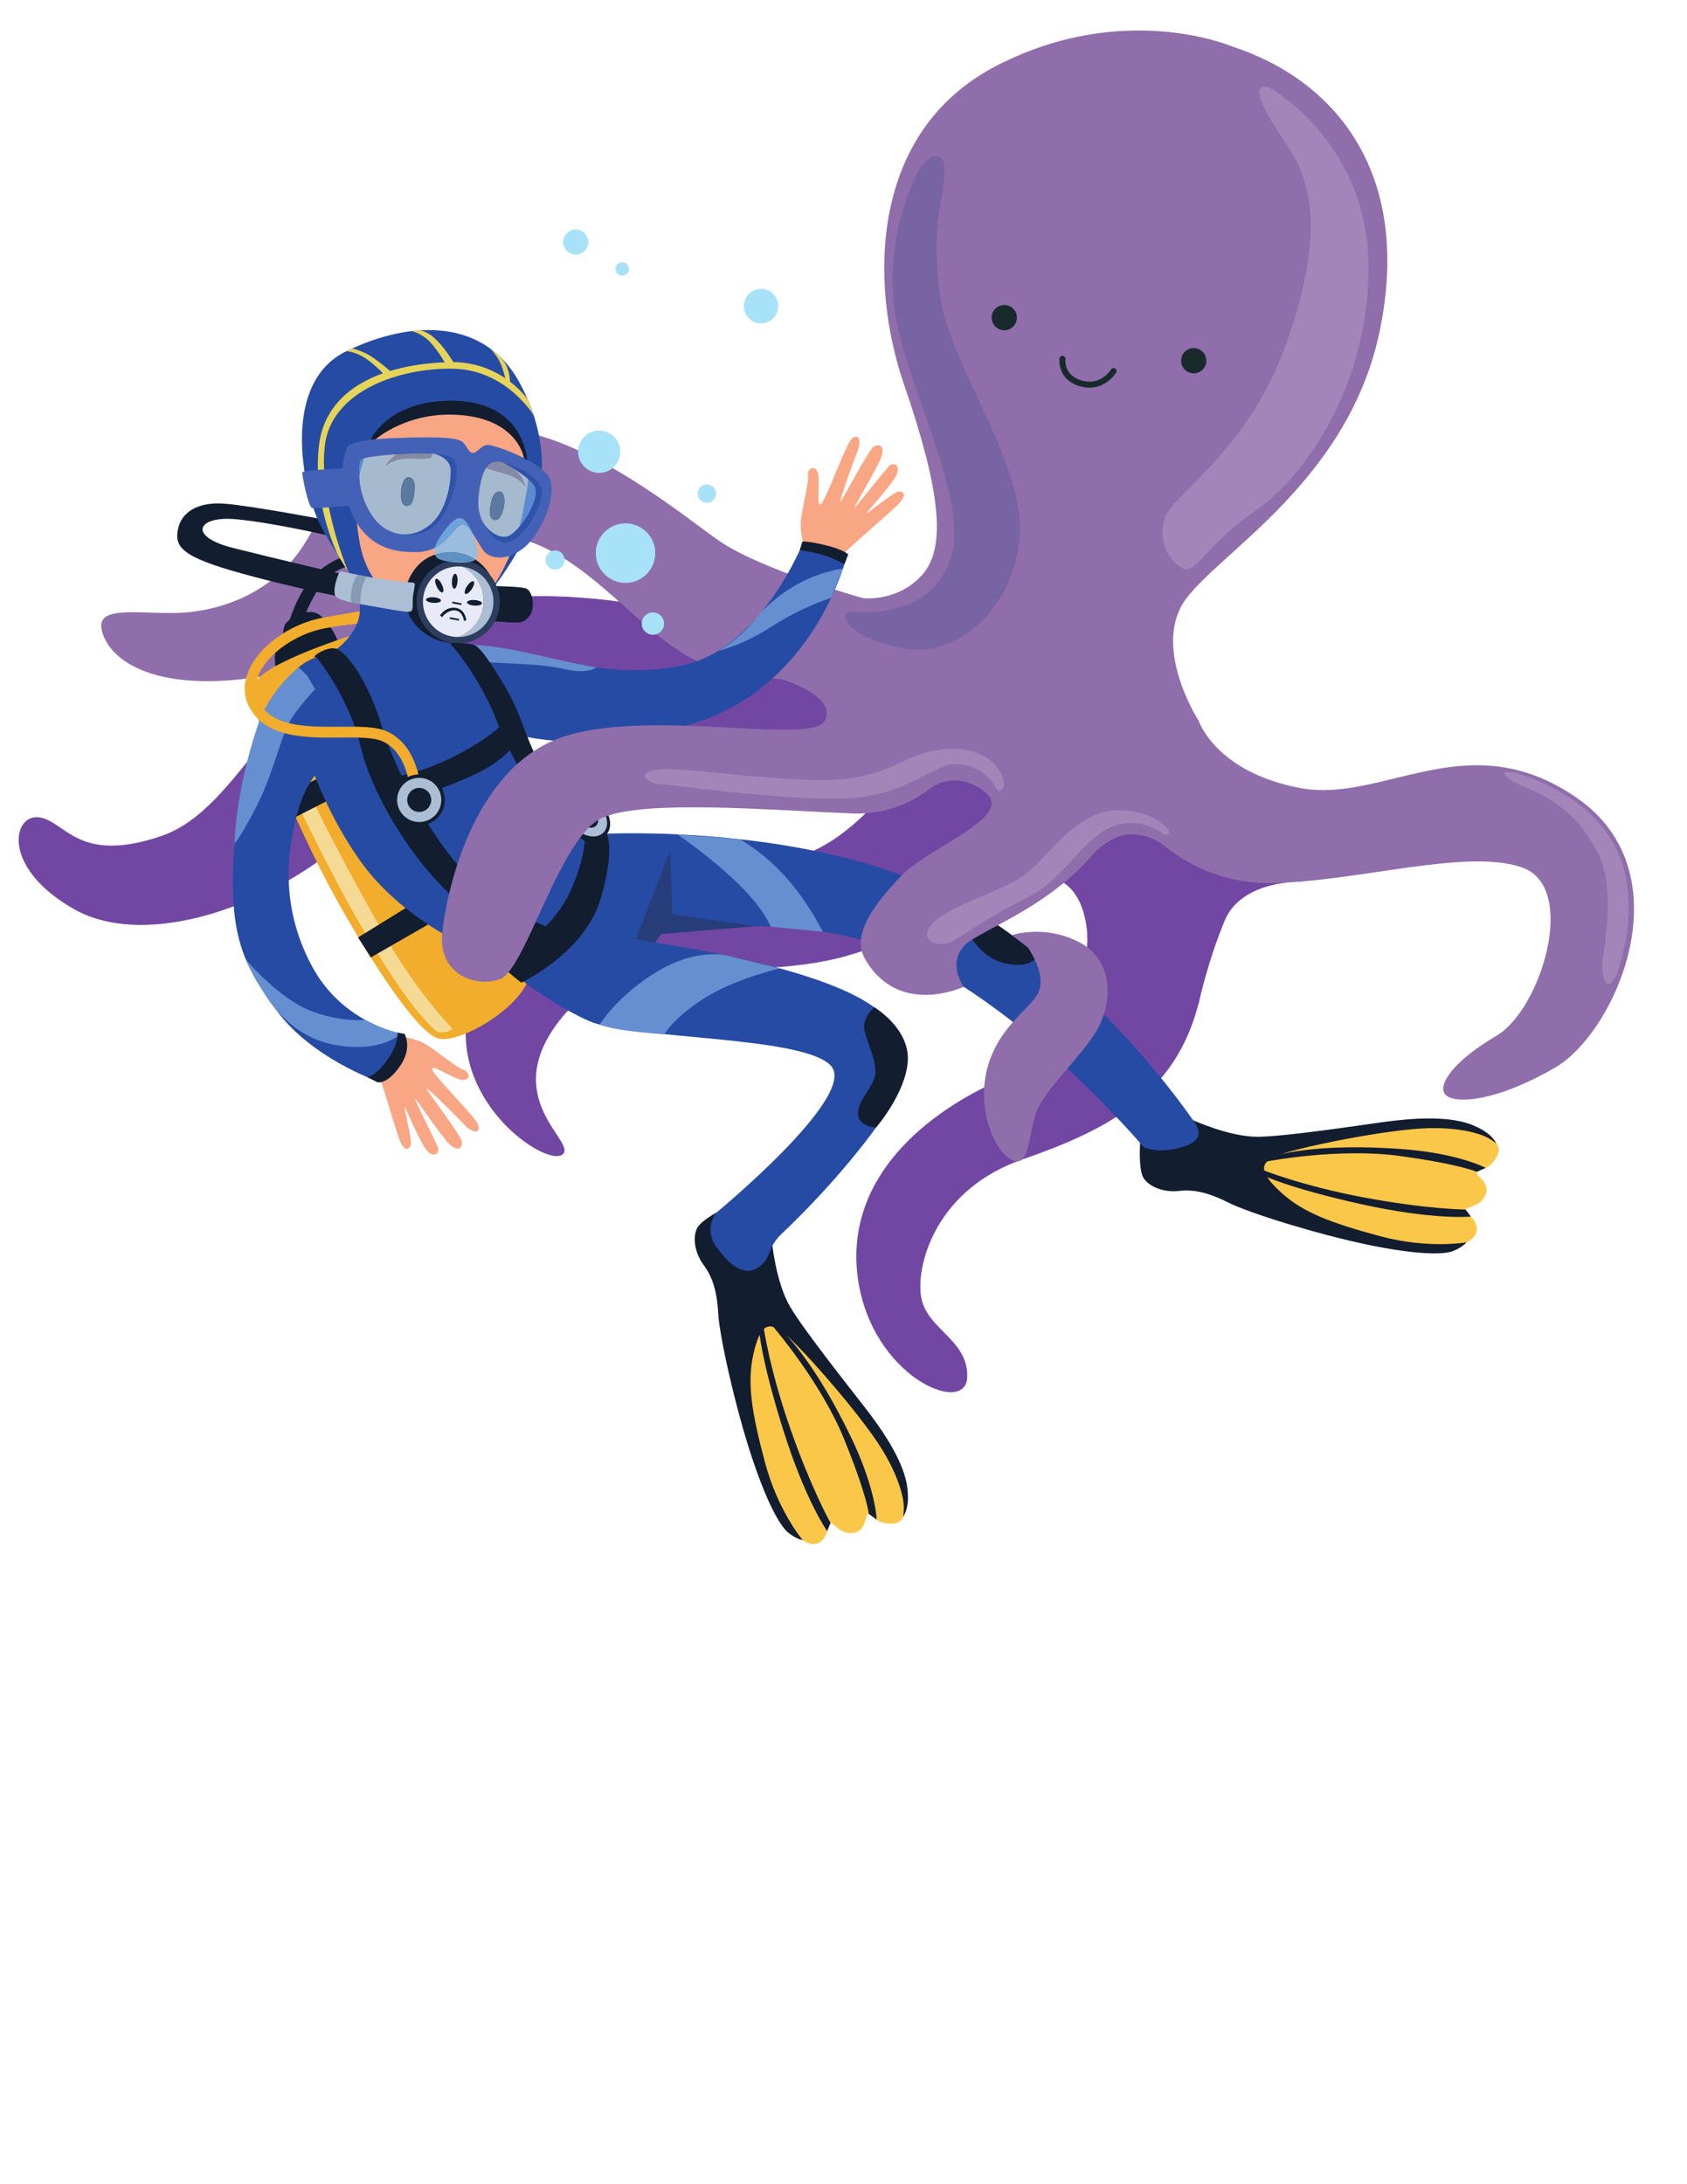 <svg xmlns="http://www.w3.org/2000/svg" xmlns:xlink="http://www.w3.org/1999/xlink" width="816" zoomAndPan="magnify" viewBox="0 0 612 792" height="1056" preserveAspectRatio="xMidYMid meet" version="1.2"><g id="0e63a50e5b"><path style=" stroke:none;fill-rule:nonzero;fill:#7147a3;fill-opacity:1;" d="M 472.539 319.605 C 471.672 319.676 450.477 319.188 444.375 333.641 C 438.277 348.098 434.836 363.789 434.836 363.789 L 419.098 341.699 L 394.488 340.258 C 394.488 340.258 394.691 320.633 380.738 318.086 C 366.797 315.539 363.887 318.738 365.344 311.469 C 366.797 304.199 383.066 273.676 383.066 273.676 L 407.402 271.352 C 407.402 271.352 451.641 295.227 453.387 296.367 C 455.129 297.512 472.539 319.605 472.539 319.605 "/><path style=" stroke:none;fill-rule:nonzero;fill:#7147a3;fill-opacity:1;" d="M 275.336 229.754 C 275.336 229.754 199.523 203.082 149.352 224.426 C 99.184 245.77 88.285 293.152 58.211 303.254 C 28.137 313.359 23.781 297.695 14.191 296.367 C 4.602 295.043 0.242 314.551 26.832 329.648 C 53.418 344.754 100.168 328.078 128.023 302.141 C 155.879 276.203 164.57 257.543 204.008 257.98 C 243.449 258.414 270.184 275.605 270.184 275.605 C 270.184 275.605 329.074 278.398 327.883 275.605 C 326.695 272.805 335.848 246.48 331.926 247 C 328.004 247.512 275.336 229.754 275.336 229.754 "/><path style=" stroke:none;fill-rule:nonzero;fill:#7147a3;fill-opacity:1;" d="M 373.883 282.02 C 373.883 282.02 362.785 322.02 320.301 341.793 C 277.82 361.57 228.262 339.332 204.008 368.766 C 179.758 398.195 209.957 414.285 204.008 418.664 C 198.062 423.047 164.676 400.566 169.414 368.738 C 174.148 336.906 223.914 320.047 226.926 320.191 C 229.938 320.336 265.074 316.379 288.559 310.738 C 312.047 305.102 331.926 272.805 331.926 272.805 L 358.922 269.906 L 373.883 282.02 "/><path style=" stroke:none;fill-rule:nonzero;fill:#7147a3;fill-opacity:1;" d="M 424.906 291.559 C 424.906 291.559 443.418 330.305 434.836 363.789 C 426.258 397.27 401.336 409.852 370.773 420.469 C 340.207 431.09 332.363 457.691 334.105 469.898 C 335.848 482.109 351.504 485.598 350.867 499.551 C 350.234 513.504 316.285 499.113 311.25 463.793 C 306.211 428.473 334.105 403.184 367.23 389.664 C 400.355 376.148 395.559 330.656 392.074 309.363 C 388.59 288.066 395.473 277.066 395.473 277.066 L 405.559 265.391 L 424.906 291.559 "/><path style=" stroke:none;fill-rule:nonzero;fill:#8f6eab;fill-opacity:1;" d="M 313.184 216.914 C 313.184 216.914 276.113 206.742 260.652 195.949 C 245.191 185.156 203.031 149.598 169.414 155.824 C 135.793 162.047 122.789 176.219 111.203 195.949 C 99.617 215.684 78.262 222.359 62.137 222.289 C 46.008 222.219 32.934 219.699 37.727 230.988 C 42.52 242.281 62.891 253.098 106.688 242.965 C 150.484 232.832 149.672 191.137 181.305 194.035 C 212.938 196.934 232.867 233.656 257.77 241.676 C 282.676 249.691 331.926 247 331.926 247 L 313.184 216.914 "/><path style=" stroke:none;fill-rule:nonzero;fill:#121d30;fill-opacity:1;" d="M 99.809 241.27 C 99.809 241.27 99.441 237.348 100.133 235.492 C 100.828 233.633 102.863 231.707 102.863 231.707 C 102.863 231.707 102.305 228.762 103.395 226.5 C 104.484 224.238 111.934 219.707 116.188 223.172 C 120.438 226.645 122.695 232.762 122.695 232.762 C 122.695 232.762 107.066 242.746 106.688 242.965 C 106.309 243.18 99.809 241.27 99.809 241.27 "/><path style=" stroke:none;fill-rule:nonzero;fill:#f1ad2b;fill-opacity:1;" d="M 129.586 229.754 C 129.586 229.754 95.875 240 92.16 247.98 C 88.449 255.957 109.473 304.602 124.727 330.91 C 139.98 357.223 151.801 373.441 158.215 376.289 C 164.625 379.145 184.703 368.301 190.711 357.309 C 196.715 346.312 129.586 229.754 129.586 229.754 "/><path style=" stroke:none;fill-rule:nonzero;fill:#f5da95;fill-opacity:1;" d="M 160.07 374.375 C 158.508 374.375 157.543 373.57 152.668 368.164 C 147.141 362.039 134.949 343.645 124.012 323.273 C 113.074 302.91 104.586 284.402 104.586 284.402 C 104.586 284.402 107 279.379 108.152 279.379 C 108.266 279.379 108.367 279.43 108.453 279.539 C 109.402 280.754 110.031 282.281 113.289 289.711 C 116.547 297.141 127.73 318.375 139.34 338.93 C 150.949 359.48 164.18 373.113 164.18 373.113 C 164.18 373.113 162.777 374.172 160.738 374.34 C 160.496 374.359 160.277 374.375 160.07 374.375 "/><path style=" stroke:none;fill-rule:nonzero;fill:#121d30;fill-opacity:1;" d="M 107.215 296.27 L 134.062 282.555 L 131.551 274.566 L 103.551 287.91 L 107.215 296.27 "/><path style=" stroke:none;fill-rule:nonzero;fill:#121d30;fill-opacity:1;" d="M 134.523 347.172 L 158.809 333.215 L 154.082 324.984 L 129.898 339.93 L 134.523 347.172 "/><path style=" stroke:none;fill-rule:nonzero;fill:#fbc748;fill-opacity:1;" d="M 532.004 450.469 C 532.004 450.469 535.816 448.941 535.77 445.496 C 535.727 442.047 531.434 439.656 531.672 438.605 C 531.914 437.547 536.918 437.836 538.871 433.281 C 540.82 428.73 535.117 426.301 535.719 424.93 C 536.324 423.559 539.457 424.734 542.289 420.582 C 545.109 416.43 542.824 414.688 542.824 414.688 C 542.824 414.688 539.719 409.754 525.945 407.766 C 512.18 405.773 497.988 408.648 497.988 408.648 C 497.988 408.648 462.781 414.203 457.109 420.305 C 451.441 426.406 467.023 437.027 467.023 437.027 C 467.023 437.027 481.383 447.449 500.258 450.445 C 519.133 453.441 528.016 452.359 528.016 452.359 L 532.004 450.469 "/><path style=" stroke:none;fill-rule:nonzero;fill:#121d30;fill-opacity:1;" d="M 413.871 410.395 C 413.871 410.395 412.496 423.855 414.961 427.344 C 417.43 430.824 422.895 432.406 427.75 431.84 C 432.605 431.27 437.895 432.16 445.453 435.992 C 453.02 439.828 478.082 447.582 495.965 451.297 C 513.852 455.016 523.562 455.008 527.043 453.664 C 530.52 452.324 532.004 450.469 532.004 450.469 C 532.004 450.469 518.281 452.988 500.621 448.23 C 482.957 443.473 472.605 439.672 464.609 432.27 C 456.609 424.863 456.836 421.566 463.57 418.941 C 470.297 416.32 496.035 410.938 512.473 409.434 C 528.91 407.93 537.707 411.398 539.953 412.684 C 542.195 413.965 542.824 414.688 542.824 414.688 C 542.824 414.688 541.453 410.527 533.078 407.543 C 524.699 404.555 511.84 405.477 502.039 406.832 C 492.234 408.188 466.598 412.07 456.43 412.199 C 446.258 412.328 432.773 406.176 432.773 406.176 L 413.871 410.395 "/><path style=" stroke:none;fill-rule:nonzero;fill:#121d30;fill-opacity:1;" d="M 459.727 421.125 C 459.727 421.125 485.684 416.117 507.887 419.172 C 530.09 422.227 535.719 424.93 535.719 424.93 L 538.965 423.496 C 538.965 423.496 529.051 418.082 507.871 416.602 C 480.066 414.656 465.457 418 460.434 419.629 C 455.41 421.262 459.727 421.125 459.727 421.125 "/><path style=" stroke:none;fill-rule:nonzero;fill:#121d30;fill-opacity:1;" d="M 457.645 424.066 C 457.645 424.066 471.918 429.91 494.773 434.199 C 517.625 438.48 531.672 438.605 531.672 438.605 L 533.605 441.145 C 533.605 441.145 520.059 442.492 493.453 436.562 C 466.844 430.633 457.738 425.996 457.738 425.996 L 457.645 424.066 "/><path style=" stroke:none;fill-rule:nonzero;fill:#fbc748;fill-opacity:1;" d="M 291.195 558.461 C 291.195 558.461 294.418 561.004 297.383 559.246 C 300.344 557.484 300.273 552.566 301.305 552.25 C 302.344 551.934 304.59 556.418 309.508 555.836 C 314.422 555.258 313.68 549.098 315.168 548.938 C 316.66 548.777 317.203 552.082 322.215 552.461 C 327.223 552.836 327.586 549.984 327.586 549.984 C 327.586 549.984 330.309 544.832 325.164 531.902 C 320.016 518.969 310.445 508.098 310.445 508.098 C 310.445 508.098 288.07 480.344 279.957 478.473 C 271.836 476.605 270.414 495.414 270.414 495.414 C 270.414 495.414 268.551 513.062 275.375 530.922 C 282.199 548.785 287.566 555.941 287.566 555.941 L 291.195 558.461 "/><path style=" stroke:none;fill-rule:nonzero;fill:#121d30;fill-opacity:1;" d="M 266.961 436.039 C 266.961 436.039 254.613 441.559 252.828 445.441 C 251.043 449.32 252.398 454.844 255.316 458.773 C 258.23 462.699 260.098 467.727 260.547 476.199 C 261 484.668 266.789 510.262 272.492 527.625 C 278.195 544.988 283.051 553.402 285.949 555.75 C 288.848 558.098 291.195 558.461 291.195 558.461 C 291.195 558.461 282.164 547.816 277.473 530.129 C 272.781 512.441 270.906 501.566 273.332 490.941 C 275.754 480.312 278.723 478.867 284.355 483.391 C 289.988 487.918 307.488 507.547 316.996 521.051 C 326.496 534.551 327.883 543.91 327.887 546.496 C 327.895 549.082 327.586 549.984 327.586 549.984 C 327.586 549.984 330.504 546.723 328.914 537.969 C 327.324 529.219 320.109 518.527 314.039 510.707 C 307.977 502.883 291.82 482.59 286.633 473.836 C 281.449 465.082 280.047 450.32 280.047 450.32 L 266.961 436.039 "/><path style=" stroke:none;fill-rule:nonzero;fill:#121d30;fill-opacity:1;" d="M 280.551 481.152 C 280.551 481.152 297.84 501.16 306.27 521.934 C 314.703 542.707 315.168 548.938 315.168 548.938 L 318.031 551.035 C 318.031 551.035 317.773 539.738 308.488 520.633 C 296.297 495.555 286.117 484.559 282.195 481.02 C 278.277 477.473 280.551 481.152 280.551 481.152 "/><path style=" stroke:none;fill-rule:nonzero;fill:#121d30;fill-opacity:1;" d="M 276.961 480.816 C 276.961 480.816 279.023 496.105 286.711 518.059 C 294.402 540.008 301.305 552.25 301.305 552.25 L 300.07 555.195 C 300.07 555.195 292.145 544.121 284.004 518.094 C 275.863 492.066 275.336 481.855 275.336 481.855 L 276.961 480.816 "/><path style=" stroke:none;fill-rule:nonzero;fill:#264ba4;fill-opacity:1;" d="M 219.172 302.332 C 219.172 302.332 297.281 298.32 348.094 326.977 C 398.906 355.633 432.773 406.176 432.773 406.176 L 414.98 416.047 C 414.98 416.047 376.477 370.254 334.227 348.973 C 291.977 327.684 239.789 338.68 239.789 338.68 L 233.672 347.203 L 204.008 326.207 L 219.172 302.332 "/><path style=" stroke:none;fill-rule:nonzero;fill:#264ba4;fill-opacity:1;" d="M 180.418 348.254 C 180.418 348.254 196.379 362.523 213.617 370.199 C 228.988 377.043 293.195 375.473 301.754 386.863 C 310.309 398.254 259.605 439.949 259.605 439.949 L 274.363 455.695 C 274.363 455.695 293.559 439.699 312.141 416.297 C 332.109 391.148 336.531 376.758 313.77 363.02 C 291.012 349.289 237.641 341.793 237.641 341.793 L 241.664 336.191 L 209.926 318.086 L 180.418 348.254 "/><path style=" stroke:none;fill-rule:nonzero;fill:#263d79;fill-opacity:1;" d="M 237.641 341.793 L 230.695 340.469 L 243.172 308.496 L 243.906 331.52 L 273.934 335.852 L 239.789 338.68 L 237.641 341.793 "/><path style=" stroke:none;fill-rule:nonzero;fill:#668fd1;fill-opacity:1;" d="M 217.57 371.531 C 217.57 371.531 224.25 360.484 239.168 351.848 C 254.086 343.203 264.719 346.723 264.719 346.723 L 282.941 351.145 C 282.941 351.145 266.277 354.926 255.086 362.234 C 243.895 369.543 241.086 375 241.086 375 C 241.086 375 224.277 374.148 217.57 371.531 "/><path style=" stroke:none;fill-rule:nonzero;fill:#668fd1;fill-opacity:1;" d="M 245.719 302.535 C 245.719 302.535 257.688 310.613 267.547 320.195 C 277.406 329.777 279.57 335.996 279.57 335.996 L 298.492 337.852 C 298.492 337.852 292.988 326.641 284.512 317.441 C 276.039 308.238 268.258 304.297 268.258 304.297 C 268.258 304.297 250.434 302.969 245.719 302.535 "/><path style=" stroke:none;fill-rule:nonzero;fill:#264ba4;fill-opacity:1;" d="M 414.98 416.047 C 414.98 416.047 420.324 418.582 429.059 415.875 C 437.797 413.172 434.559 408.477 432.566 405.902 C 430.574 403.324 414.98 416.047 414.98 416.047 "/><path style=" stroke:none;fill-rule:nonzero;fill:#264ba4;fill-opacity:1;" d="M 259.605 439.949 C 259.605 439.949 255.254 445.891 259.953 452.273 C 264.652 458.66 269.777 462.996 274.934 459.637 C 280.09 456.277 277.793 453.719 282.73 448.172 C 287.668 442.625 259.605 439.949 259.605 439.949 "/><path style=" stroke:none;fill-rule:nonzero;fill:#121d30;fill-opacity:1;" d="M 317.223 365.254 C 317.223 365.254 312.207 369.086 313.789 374.41 C 315.371 379.73 318.746 386.691 317.141 391.117 C 315.535 395.543 310.945 399.75 311.262 404.16 C 311.582 408.578 317.801 408.859 317.801 408.859 C 317.801 408.859 328.609 396.391 329.328 384.699 C 330.051 373.008 317.223 365.254 317.223 365.254 "/><path style=" stroke:none;fill-rule:nonzero;fill:#121d30;fill-opacity:1;" d="M 327.164 317.391 C 327.164 317.391 322.898 323.219 326.875 327.641 C 330.844 332.066 347.461 335.633 350.926 338.82 C 354.391 342.004 356.551 347.742 365.566 349.508 C 374.582 351.277 376.555 346.332 376.555 346.332 C 376.555 346.332 368.078 339.195 353.438 329.727 C 338.801 320.254 327.164 317.391 327.164 317.391 "/><path style=" stroke:none;fill-rule:nonzero;fill:#f8a684;fill-opacity:1;" d="M 292.867 201.004 C 292.867 201.004 289.711 194.09 290.617 188.062 C 291.523 182.031 293.461 174.598 293.129 172.441 C 292.793 170.289 295.172 168.359 296.531 170.973 C 297.883 173.586 295.793 184.523 297.844 182.727 C 299.895 180.93 306.641 161.438 308.922 159.215 C 311.199 156.992 312.93 159.148 310.867 164.242 C 308.797 169.34 304.57 181.535 304.859 181.891 C 305.145 182.25 315.07 163.062 317.027 161.914 C 318.984 160.762 321.93 161.496 318.766 167.887 C 315.598 174.277 310.137 183.137 310.078 183.879 C 310.02 184.621 320.516 171.152 322.375 169.117 C 324.234 167.082 327.953 168.773 323.875 174.41 C 319.797 180.043 314.262 185.828 314.367 186.121 C 314.473 186.41 324.164 178.508 325.797 178.258 C 327.426 178 329.754 179.105 325.34 183.348 C 320.93 187.586 306.781 199.57 305.988 200.973 C 305.199 202.383 292.867 201.004 292.867 201.004 "/><path style=" stroke:none;fill-rule:nonzero;fill:#121d30;fill-opacity:1;" d="M 104.762 225.953 C 104.762 225.953 107.133 216.773 112.828 209.996 C 118.527 203.223 126.188 201.32 126.188 201.32 L 128.023 204.953 C 128.023 204.953 120.426 205.867 116.156 212.465 C 111.895 219.062 110.164 224.297 110.164 224.297 L 104.762 225.953 "/><path style=" stroke:none;fill-rule:nonzero;fill:#121d30;fill-opacity:1;" d="M 124.938 208.391 C 124.938 208.391 100.738 202.781 84.414 198.652 C 68.09 194.527 71.535 187.113 85.113 188.242 C 98.691 189.371 121.27 194.684 121.27 194.684 L 118.645 188.59 C 118.645 188.59 90.578 183.25 81.121 182.621 C 71.66 181.984 65.73 185.742 64.547 191.996 C 63.363 198.254 65.633 201.902 88.043 208.051 C 110.461 214.195 126.551 216.914 126.551 216.914 L 124.938 208.391 "/><path style=" stroke:none;fill-rule:nonzero;fill:#264ba4;fill-opacity:1;" d="M 179.426 212.523 C 179.426 212.523 186.523 203.438 191.602 192.473 C 196.676 181.504 200.93 161.656 188.484 138.75 C 176.039 115.848 149.84 115.617 125.688 127.328 C 101.527 139.035 110.066 177.852 115.832 189.605 C 121.598 201.355 130.609 211.41 129.914 216.363 C 133.582 228.867 120.195 236.684 120.195 236.684 C 120.195 236.684 124.668 236.305 143.75 240.426 C 162.828 244.551 166.41 237.141 166.41 237.141 C 166.41 237.141 159.66 230.348 161.379 225.656 C 163.098 220.965 179.426 212.523 179.426 212.523 "/><path style=" stroke:none;fill-rule:nonzero;fill:#f8a684;fill-opacity:1;" d="M 133.625 160.969 C 133.625 160.969 137.812 148.977 159.074 147.887 C 180.332 146.801 185.609 152.324 189.641 162.211 C 192.867 170.117 191.852 174.047 189.562 186.188 C 187.277 198.324 180.953 212.16 173.699 218.887 C 166.445 225.613 148.617 220.297 148.617 220.297 C 148.617 220.297 133.992 215.898 130.52 196.98 C 127.047 178.066 130.988 170.293 133.625 160.969 "/><path style=" stroke:none;fill-rule:nonzero;fill:#271012;fill-opacity:1;" d="M 148.055 172.984 C 148.055 172.984 150.594 172.891 150.457 176.695 C 150.324 180.504 149.77 183.629 147.461 183.48 C 145.152 183.328 145.094 178.602 145.852 175.852 C 146.609 173.094 148.055 172.984 148.055 172.984 "/><path style=" stroke:none;fill-rule:nonzero;fill:#a14032;fill-opacity:1;" d="M 139.938 169.031 C 139.938 169.031 142.254 166.078 148.941 166.273 C 155.629 166.473 156.688 166.398 156.684 164.832 C 156.68 163.266 152.832 162.004 147.355 163.277 C 141.883 164.551 139.938 169.031 139.938 169.031 "/><path style=" stroke:none;fill-rule:nonzero;fill:#271012;fill-opacity:1;" d="M 181.699 178.32 C 181.699 178.32 179.285 177.527 178.363 181.227 C 177.445 184.922 177.117 188.082 179.379 188.57 C 181.641 189.066 182.996 184.531 183.027 181.68 C 183.059 178.824 181.699 178.32 181.699 178.32 "/><path style=" stroke:none;fill-rule:nonzero;fill:#a14032;fill-opacity:1;" d="M 190.59 176.762 C 190.59 176.762 189.18 173.277 182.695 171.625 C 176.215 169.969 175.215 169.605 175.652 168.105 C 176.086 166.598 180.133 166.445 185.047 169.18 C 189.957 171.918 190.59 176.762 190.59 176.762 "/><path style=" stroke:none;fill-rule:nonzero;fill:#121d30;fill-opacity:1;" d="M 179.426 212.523 C 179.426 212.523 187.57 212.633 190.477 213.262 C 193.383 213.898 194.203 220.508 192.188 223.211 C 190.172 225.918 188.426 225.91 184.293 225.637 C 180.16 225.355 178.258 225.23 178.258 225.23 L 179.426 212.523 "/><path style=" stroke:none;fill-rule:nonzero;fill:#121d30;fill-opacity:1;" d="M 177.656 208.371 C 177.656 208.371 173.574 200.598 164.344 200.254 C 155.109 199.91 150.164 205.234 147.891 211.062 C 145.617 216.895 147.246 224.383 153.555 229.227 C 159.863 234.074 166.68 233.688 171.359 232.379 C 176.039 231.062 177.656 208.371 177.656 208.371 "/><path style=" stroke:none;fill-rule:nonzero;fill:#acbed3;fill-opacity:1;" d="M 167.16 204.285 C 166.352 204.23 165.559 204.25 164.781 204.328 C 171.254 205.895 175.859 211.934 175.402 218.809 C 174.941 225.688 169.57 231.055 162.941 231.742 C 163.703 231.922 164.488 232.047 165.293 232.102 C 172.973 232.621 179.617 226.805 180.129 219.129 C 180.645 211.445 174.836 204.801 167.16 204.285 "/><path style=" stroke:none;fill-rule:nonzero;fill:#e8ebf7;fill-opacity:1;" d="M 175.402 218.809 C 175.859 211.934 171.254 205.895 164.781 204.328 C 158.152 205.016 152.781 210.387 152.324 217.262 C 151.863 224.137 156.469 230.18 162.941 231.742 C 169.57 231.055 174.941 225.688 175.402 218.809 "/><path style=" stroke:none;fill-rule:nonzero;fill:#2d3d5d;fill-opacity:1;" d="M 167.082 205.426 C 160.043 204.957 153.938 210.301 153.465 217.34 C 152.992 224.375 158.336 230.492 165.371 230.961 C 172.406 231.434 178.516 226.09 178.988 219.051 C 179.461 212.008 174.117 205.898 167.082 205.426 M 165.219 233.246 C 156.922 232.691 150.625 225.488 151.184 217.188 C 151.738 208.883 158.938 202.586 167.234 203.141 C 175.531 203.699 181.828 210.902 181.27 219.203 C 180.715 227.504 173.512 233.801 165.219 233.246 "/><path style=" stroke:none;fill-rule:nonzero;fill:#5b8cd0;fill-opacity:1;" d="M 130.328 172.527 C 130.285 171.914 130.25 171.094 130.25 170.258 C 130.25 168.93 130.348 167.543 130.691 166.801 C 130.789 166.59 131.27 166.379 132.051 166.172 C 131.43 168.203 130.824 170.277 130.328 172.527 "/><path style=" stroke:none;fill-rule:nonzero;fill:#a5bacf;fill-opacity:1;" d="M 148.109 194.035 C 148.105 194.035 148.105 194.035 148.102 194.035 C 143.785 194.035 139.336 192.32 136.301 188.672 C 136.266 188.625 136.227 188.578 136.188 188.531 C 130.566 181.602 130.41 173.555 130.41 173.555 C 130.41 173.555 130.367 173.148 130.328 172.527 C 130.824 170.277 131.43 168.203 132.051 166.172 C 134.254 165.586 138.832 165.043 143.867 164.73 C 141.023 166.523 139.938 169.031 139.938 169.031 C 139.938 169.031 142.105 166.266 148.305 166.266 C 148.512 166.266 148.723 166.27 148.941 166.273 C 150.527 166.32 151.797 166.352 152.809 166.352 C 156.07 166.352 156.688 166.027 156.684 164.832 C 156.684 164.734 156.668 164.637 156.637 164.539 C 159.418 164.672 161.727 164.965 163.078 165.453 C 163.082 165.457 163.086 165.457 163.094 165.461 C 163.098 165.461 163.102 165.461 163.105 165.465 C 163.121 165.469 163.137 165.477 163.152 165.48 C 164.961 166.172 165.703 168.27 165.703 170.996 C 165.703 177.23 161.84 186.758 157.988 190.379 C 157.977 190.395 157.961 190.406 157.945 190.422 C 157.938 190.43 157.926 190.438 157.918 190.445 C 157.906 190.457 157.895 190.469 157.883 190.477 C 155.348 192.801 151.777 194.035 148.113 194.035 C 148.113 194.035 148.109 194.035 148.109 194.035 M 148.07 172.984 C 148.059 172.984 148.055 172.984 148.055 172.984 C 148.055 172.984 146.609 173.094 145.852 175.852 C 145.094 178.602 145.152 183.328 147.461 183.48 C 147.512 183.48 147.566 183.488 147.617 183.488 C 149.793 183.488 150.328 180.414 150.457 176.695 C 150.586 173.066 148.285 172.984 148.07 172.984 "/><path style=" stroke:none;fill-rule:nonzero;fill:#5a7a9f;fill-opacity:1;" d="M 147.617 183.488 C 147.566 183.488 147.512 183.48 147.461 183.48 C 145.152 183.328 145.094 178.602 145.852 175.852 C 146.609 173.094 148.055 172.984 148.055 172.984 C 148.055 172.984 148.059 172.984 148.07 172.984 C 148.285 172.984 150.586 173.066 150.457 176.695 C 150.328 180.414 149.793 183.488 147.617 183.488 "/><path style=" stroke:none;fill-rule:nonzero;fill:#848ba8;fill-opacity:1;" d="M 139.938 169.031 C 139.938 169.031 141.023 166.523 143.867 164.73 C 146.688 164.551 149.652 164.445 152.422 164.445 C 152.43 164.445 152.438 164.445 152.441 164.445 C 152.445 164.445 152.445 164.445 152.445 164.445 C 153.914 164.445 155.328 164.473 156.637 164.539 C 156.668 164.637 156.684 164.734 156.684 164.832 C 156.688 166.027 156.07 166.352 152.809 166.352 C 151.797 166.352 150.527 166.32 148.941 166.273 C 148.723 166.27 148.512 166.266 148.305 166.266 C 142.105 166.266 139.938 169.031 139.938 169.031 "/><path style=" stroke:none;fill-rule:nonzero;fill:#82a0da;fill-opacity:1;" d="M 193.734 187.086 C 194.793 183.91 195.68 180.289 196.18 176.293 C 196.504 176.953 196.699 177.641 196.699 178.348 C 196.699 178.496 196.688 178.648 196.668 178.797 C 196.402 180.98 195.336 184.066 193.734 187.086 "/><path style=" stroke:none;fill-rule:nonzero;fill:#5b8cd0;fill-opacity:1;" d="M 187.219 195.23 C 188.211 192.203 189.008 189.145 189.562 186.188 C 190.801 179.625 191.664 175.461 191.691 171.773 C 193.289 172.844 195.258 174.441 196.18 176.293 C 195.68 180.289 194.793 183.91 193.734 187.086 C 192.055 190.25 189.781 193.336 187.219 195.23 "/><path style=" stroke:none;fill-rule:nonzero;fill:#a5bacf;fill-opacity:1;" d="M 183.227 196.781 C 183.223 196.781 183.219 196.781 183.219 196.781 C 180.176 196.781 178.012 193.84 176.363 191.371 C 176.355 191.363 176.348 191.352 176.344 191.344 C 176.34 191.336 176.336 191.328 176.332 191.324 C 176.32 191.309 176.312 191.293 176.305 191.285 C 174.426 188.465 173.52 185.906 173.52 182.246 C 173.52 181.113 173.605 179.875 173.781 178.492 C 174.238 174.801 175.066 171.652 176.328 169.676 C 177.262 170.203 179.164 170.723 182.695 171.625 C 189.18 173.277 190.59 176.762 190.59 176.762 C 190.59 176.762 189.957 171.918 185.047 169.18 C 183.582 168.367 182.199 167.809 180.961 167.465 C 183.379 167.727 186.289 169.012 188.602 170.047 C 188.672 170.082 188.742 170.109 188.809 170.141 C 188.973 170.215 189.133 170.285 189.289 170.355 C 189.289 170.355 190.363 170.879 191.691 171.773 C 191.664 175.461 190.801 179.625 189.562 186.188 C 189.008 189.145 188.211 192.203 187.219 195.23 C 187.125 195.301 187.027 195.367 186.934 195.438 C 186.918 195.445 186.902 195.457 186.887 195.469 C 186.883 195.469 186.883 195.469 186.883 195.469 C 186.852 195.492 186.82 195.512 186.789 195.535 C 185.48 196.414 184.301 196.781 183.227 196.781 M 181.156 178.25 C 180.387 178.25 179.008 178.637 178.363 181.227 C 177.445 184.922 177.117 188.082 179.379 188.57 C 179.492 188.598 179.605 188.609 179.715 188.609 C 181.773 188.609 183 184.391 183.027 181.68 C 183.059 178.824 181.699 178.32 181.699 178.32 C 181.699 178.32 181.484 178.25 181.156 178.25 "/><path style=" stroke:none;fill-rule:nonzero;fill:#5a7a9f;fill-opacity:1;" d="M 179.715 188.609 C 179.605 188.609 179.492 188.598 179.379 188.57 C 177.117 188.082 177.445 184.922 178.363 181.227 C 179.008 178.637 180.387 178.25 181.156 178.25 C 181.484 178.25 181.699 178.32 181.699 178.32 C 181.699 178.32 183.059 178.824 183.027 181.68 C 183 184.391 181.773 188.609 179.715 188.609 "/><path style=" stroke:none;fill-rule:nonzero;fill:#848ba8;fill-opacity:1;" d="M 190.59 176.762 C 190.59 176.762 189.18 173.277 182.695 171.625 C 179.164 170.723 177.262 170.203 176.328 169.676 C 177.066 168.52 177.949 167.766 178.996 167.535 C 179 167.531 179.008 167.531 179.016 167.527 C 179.363 167.453 179.734 167.418 180.125 167.418 C 180.125 167.418 180.129 167.418 180.129 167.418 C 180.148 167.418 180.172 167.418 180.195 167.418 C 180.445 167.422 180.699 167.438 180.961 167.465 C 182.199 167.809 183.582 168.367 185.047 169.18 C 189.957 171.918 190.59 176.762 190.59 176.762 "/><path style=" stroke:none;fill-rule:nonzero;fill:#2f52ab;fill-opacity:1;" d="M 182.359 167.711 C 182.359 167.711 191.391 172.207 193.879 176.316 C 196.363 180.426 189.305 191.582 184.992 194.078 C 180.684 196.574 174.703 190.406 174.121 186.801 C 173.539 183.195 171.254 187.176 171.254 187.176 L 178.758 198.82 C 178.758 198.82 186.43 199.176 190.938 194.969 C 195.445 190.762 198.355 181.367 197.883 177.078 C 197.41 172.785 187.016 167.281 182.359 167.711 "/><path style=" stroke:none;fill-rule:nonzero;fill:#2f52ab;fill-opacity:1;" d="M 157.742 164.602 C 157.742 164.602 163.379 165.914 163.492 170.512 C 163.605 175.105 162.035 185.406 156.023 190.25 C 150.008 195.094 144.629 194.023 141.367 192.562 C 138.102 191.098 142.23 196.371 142.484 196.391 C 142.734 196.406 149.168 195.035 149.758 195.074 C 150.348 195.113 157.5 193.055 157.5 193.055 L 165.73 186.312 L 168.379 177.066 L 167.746 170.137 L 166.191 164.215 L 160.773 161.887 L 157.742 164.602 "/><path style=" stroke:none;fill-rule:nonzero;fill:#4362b7;fill-opacity:1;" d="M 186.934 195.438 C 181.789 199.027 178.562 194.668 176.305 191.285 C 173.844 187.594 173.051 184.344 173.781 178.492 C 174.508 172.645 176.164 168.164 178.996 167.535 C 181.824 166.906 186.25 169.004 189.289 170.355 C 189.289 170.355 197.23 174.246 196.668 178.797 C 196.113 183.348 192.074 191.848 186.934 195.438 M 157.988 190.379 C 152.457 195.578 141.812 195.465 136.188 188.531 C 130.566 181.602 130.41 173.555 130.41 173.555 C 130.41 173.555 129.902 168.5 130.691 166.801 C 131.48 165.109 157.219 163.227 163.152 165.48 C 169.09 167.738 163.523 185.176 157.988 190.379 M 199.707 174.25 C 197.672 167.664 179.984 161.617 177.379 161.363 C 174.777 161.105 173.578 163.812 171.863 164.188 C 170.148 164.566 169.559 161.984 167.973 160.402 C 166.391 158.82 160.934 158.211 144.156 158.805 C 127.375 159.402 126.203 161.781 126.203 161.781 C 123.516 166.516 123.395 178.473 128.504 187.996 C 133.613 197.516 141.531 200.508 151.527 200.184 C 161.527 199.859 164.66 190.91 167.41 190.277 C 170.156 189.641 172.918 196.383 175.406 199.664 C 177.891 202.945 184.285 203.375 190.191 198.523 C 196.094 193.676 201.746 180.832 199.707 174.25 "/><path style=" stroke:none;fill-rule:nonzero;fill:#9abddd;fill-opacity:1;" d="M 172.492 202.895 C 170.438 201.516 167.738 200.383 164.344 200.254 C 164.059 200.246 163.777 200.242 163.504 200.242 C 161.355 200.242 159.453 200.555 157.77 201.113 C 157.508 200.441 157.477 199.633 157.723 198.648 C 163.035 195.984 165.332 190.758 167.41 190.277 C 167.531 190.25 167.652 190.23 167.777 190.23 C 168.988 190.23 170.199 191.574 171.391 193.324 C 172.375 195.691 172.848 197.789 172.848 197.789 C 172.848 197.789 174.137 200.609 172.586 202.781 C 172.559 202.82 172.527 202.855 172.492 202.895 "/><path style=" stroke:none;fill-rule:nonzero;fill:#5f91c2;fill-opacity:1;" d="M 170.582 203.75 C 169.516 203.426 168.395 203.219 167.234 203.141 C 166.895 203.117 166.555 203.105 166.215 203.105 C 164.91 203.105 163.637 203.277 162.418 203.598 C 160.676 203.297 159.246 202.867 158.691 202.383 C 158.273 202.023 157.957 201.609 157.77 201.113 C 159.453 200.555 161.355 200.242 163.504 200.242 C 163.777 200.242 164.059 200.246 164.344 200.254 C 167.738 200.383 170.438 201.516 172.492 202.895 C 172.137 203.289 171.457 203.57 170.582 203.75 "/><path style=" stroke:none;fill-rule:nonzero;fill:#689cd2;fill-opacity:1;" d="M 167.379 204.02 C 165.73 204.02 163.953 203.859 162.418 203.598 C 163.637 203.277 164.91 203.105 166.215 203.105 C 166.555 203.105 166.895 203.117 167.234 203.141 C 168.395 203.219 169.516 203.426 170.582 203.75 C 169.676 203.938 168.559 204.02 167.379 204.02 "/><path style=" stroke:none;fill-rule:nonzero;fill:#6ea3dc;fill-opacity:1;" d="M 157.723 198.648 C 158.062 197.301 158.918 195.625 160.422 193.539 C 162.793 190.223 164.875 187.879 166.777 187.879 C 167.594 187.879 168.379 188.312 169.141 189.293 C 170.066 190.488 170.816 191.949 171.391 193.324 C 170.199 191.574 168.988 190.23 167.777 190.23 C 167.652 190.23 167.531 190.25 167.41 190.277 C 165.332 190.758 163.035 195.984 157.723 198.648 "/><path style=" stroke:none;fill-rule:nonzero;fill:#acbed3;fill-opacity:1;" d="M 149.113 211.18 C 149.113 211.18 143.453 210.895 134.383 209.309 C 125.316 207.723 123.848 206.855 123.266 207.367 C 122.688 207.871 120.141 214.914 122 216.457 C 123.863 218.008 128.359 218.633 137.289 220.219 C 146.219 221.797 148.059 222.031 149.066 221.664 C 150.074 221.289 149.543 218.633 149.789 216.574 C 150.035 214.512 150.434 212.684 150.477 212.031 C 150.52 211.379 150.094 211.242 149.113 211.18 "/><path style=" stroke:none;fill-rule:nonzero;fill:#859bb3;fill-opacity:1;" d="M 129.84 208.457 C 129.84 208.457 128.684 209.234 127.789 212.82 C 126.891 216.406 127.414 218.414 127.414 218.414 L 130.797 219.07 C 130.797 219.07 130.52 217.504 131.121 214.207 C 131.723 210.91 133.059 209.074 133.059 209.074 L 129.84 208.457 "/><path style=" stroke:none;fill-rule:nonzero;fill:#121d30;fill-opacity:1;" d="M 165.961 210.828 C 165.859 212.336 165.328 213.52 164.773 213.484 C 164.219 213.441 163.848 212.195 163.949 210.695 C 164.051 209.195 164.582 208.008 165.137 208.047 C 165.695 208.082 166.062 209.328 165.961 210.828 "/><path style=" stroke:none;fill-rule:nonzero;fill:#121d30;fill-opacity:1;" d="M 160.266 211.891 C 160.93 213.242 161.062 214.535 160.562 214.785 C 160.062 215.027 159.121 214.133 158.457 212.781 C 157.793 211.43 157.66 210.137 158.16 209.891 C 158.66 209.645 159.602 210.543 160.266 211.891 "/><path style=" stroke:none;fill-rule:nonzero;fill:#121d30;fill-opacity:1;" d="M 157.324 216.586 C 158.824 216.684 160.012 217.219 159.977 217.773 C 159.938 218.332 158.691 218.699 157.191 218.598 C 155.688 218.5 154.504 217.965 154.539 217.41 C 154.578 216.852 155.824 216.484 157.324 216.586 "/><path style=" stroke:none;fill-rule:nonzero;fill:#121d30;fill-opacity:1;" d="M 172.199 217.582 C 170.699 217.484 169.449 217.852 169.414 218.41 C 169.375 218.965 170.562 219.496 172.066 219.598 C 173.566 219.695 174.812 219.328 174.852 218.77 C 174.887 218.219 173.703 217.684 172.199 217.582 "/><path style=" stroke:none;fill-rule:nonzero;fill:#121d30;fill-opacity:1;" d="M 169.449 212.508 C 168.613 213.758 168.309 215.023 168.773 215.332 C 169.234 215.641 170.289 214.883 171.129 213.633 C 171.965 212.379 172.27 211.117 171.805 210.805 C 171.344 210.496 170.289 211.258 169.449 212.508 "/><path style=" stroke:none;fill-rule:nonzero;fill:#121d30;fill-opacity:1;" d="M 159.613 223.188 C 159.613 223.188 161.414 220.035 165.102 220.391 C 168.793 220.746 169.168 224.895 169.168 224.895 L 168.332 225.168 C 168.332 225.168 167.945 221.59 165.121 221.348 C 162.297 221.102 160.398 223.762 160.398 223.762 L 159.613 223.188 "/><path style=" stroke:none;fill-rule:nonzero;fill:#121d30;fill-opacity:1;" d="M 163.207 223.812 L 166.605 224.445 L 166.43 225.039 L 163.164 224.438 L 163.207 223.812 "/><path style=" stroke:none;fill-rule:nonzero;fill:#121d30;fill-opacity:1;" d="M 164.105 218.152 L 167.504 218.789 L 167.328 219.379 L 164.062 218.773 L 164.105 218.152 "/><path style=" stroke:none;fill-rule:nonzero;fill:#e6d45a;fill-opacity:1;" d="M 126.508 207.75 C 126.508 207.75 115.613 182.32 117.797 161.926 C 119.984 141.535 145.383 133.238 164.629 133.711 C 183.875 134.18 193.645 150.707 193.645 150.707 L 191.426 144.812 C 191.426 144.812 181.91 130.797 163.039 131.309 C 139.246 131.953 118.066 140.531 115.676 161.781 C 113.285 183.035 122.742 201.512 122.742 201.512 L 126.508 207.75 "/><path style=" stroke:none;fill-rule:nonzero;fill:#e6d45a;fill-opacity:1;" d="M 125.688 127.328 C 125.688 127.328 129.715 127.488 134.172 131.066 C 138.629 134.641 139.512 136.121 139.512 136.121 L 142.211 135.102 C 142.211 135.102 138.695 132.023 135.277 129.637 C 131.863 127.25 127.762 126.355 127.762 126.355 L 125.688 127.328 "/><path style=" stroke:none;fill-rule:nonzero;fill:#e6d45a;fill-opacity:1;" d="M 149.352 120.059 C 149.352 120.059 153.152 120.812 156.277 124.297 C 159.402 127.785 161.809 132.207 161.809 132.207 L 164.852 132.004 C 164.852 132.004 162.188 127.156 158.582 123.512 C 154.977 119.867 152.246 119.793 152.246 119.793 L 149.352 120.059 "/><path style=" stroke:none;fill-rule:nonzero;fill:#e6d45a;fill-opacity:1;" d="M 178.031 126.504 C 178.031 126.504 180.648 129.324 181.863 132.406 C 183.078 135.492 183.539 138.367 183.539 138.367 L 185.016 139.172 C 185.016 139.172 185.203 135.965 183.754 132.727 C 182.305 129.488 178.031 126.504 178.031 126.504 "/><path style=" stroke:none;fill-rule:nonzero;fill:#4362b7;fill-opacity:1;" d="M 126.012 169.742 C 126.012 169.742 109.691 170.418 109.633 171.328 C 109.57 172.246 111.742 183.805 113.25 184.156 C 114.758 184.504 127.398 183.277 127.398 183.277 L 126.012 169.742 "/><path style=" stroke:none;fill-rule:nonzero;fill:#121d30;fill-opacity:1;" d="M 134.348 159.512 C 134.348 159.512 140.762 145.164 163.961 145.301 C 187.16 145.438 190.824 161.93 191.254 166.848 C 191.098 166.609 190.133 166.285 190.133 166.285 C 190.133 166.285 188.238 152.828 168.379 150.625 C 148.516 148.418 136.262 159.305 136.262 159.305 L 134.348 159.512 "/><path style=" stroke:none;fill-rule:nonzero;fill:#264ba4;fill-opacity:1;" d="M 119.016 236.773 C 119.016 236.773 108.223 239.617 106.281 244.766 C 104.336 249.906 110.082 282.133 129.77 310.891 C 149.457 339.641 187.324 350.629 187.324 350.629 C 187.324 350.629 198.754 348.641 208.773 330.648 C 218.793 312.66 218.871 300.109 218.871 300.109 C 218.871 300.109 202.004 290.84 191.148 269.688 C 180.289 248.531 178.645 235.527 176.73 234.664 C 174.82 233.797 167.855 235.438 161.848 232.934 C 156.824 230.84 119.016 236.773 119.016 236.773 "/><path style=" stroke:none;fill-rule:nonzero;fill:#264ba4;fill-opacity:1;" d="M 175.094 234.395 C 175.094 234.395 182.234 234.938 192.84 237.203 C 203.445 239.465 224.855 246.281 248.012 241.156 C 276.328 234.887 291.281 196.844 291.281 196.844 L 307.27 201.332 C 307.27 201.332 296.742 246.367 254.68 261.293 C 212.621 276.211 181.539 264.871 181.539 264.871 L 175.094 234.395 "/><path style=" stroke:none;fill-rule:nonzero;fill:#f8a684;fill-opacity:1;" d="M 142.375 375.613 C 142.375 375.613 149.973 375.672 155.051 379.039 C 160.129 382.406 166.047 387.301 168.141 387.91 C 170.234 388.516 170.977 391.492 168.035 391.617 C 165.098 391.742 156.074 385.223 156.832 387.844 C 157.594 390.465 172.406 404.816 173.457 407.82 C 174.508 410.824 171.824 411.484 168.078 407.457 C 164.332 403.434 155.074 394.449 154.625 394.559 C 154.176 394.668 167.371 411.77 167.59 414.031 C 167.805 416.297 165.891 418.66 161.441 413.086 C 156.988 407.52 151.266 398.82 150.621 398.453 C 149.973 398.086 157.742 413.293 158.805 415.84 C 159.859 418.383 156.754 421.043 153.375 414.961 C 149.992 408.883 147.09 401.426 146.781 401.395 C 146.473 401.367 149.535 413.496 149.078 415.078 C 148.617 416.668 146.637 418.309 144.656 412.52 C 142.68 406.727 138.422 391.73 137.48 390.422 C 136.543 389.109 142.375 375.613 142.375 375.613 "/><path style=" stroke:none;fill-rule:nonzero;fill:#264ba4;fill-opacity:1;" d="M 108.602 241.793 C 108.602 241.793 98.824 250.582 95.797 258.07 C 93.766 263.094 86.5 280.426 84.801 309.645 C 83.098 338.871 88.031 349.852 100.621 366.77 C 113.215 383.691 136.402 391.84 136.402 391.84 C 136.402 391.84 140.453 392.113 144.047 386.23 C 147.648 380.352 146.367 375.004 146.367 375.004 C 146.367 375.004 124.355 371.605 112.961 349.957 C 101.57 328.305 104.184 308.82 107.84 294.992 C 111.492 281.168 118.551 276.871 118.551 276.871 C 118.551 276.871 120.742 255.598 108.602 241.793 "/><path style=" stroke:none;fill-rule:nonzero;fill:#668fd1;fill-opacity:1;" d="M 85.051 305.91 C 85.051 305.91 87.59 303.238 93.512 291.477 C 99.43 279.707 102.074 265.957 105.875 260.32 C 109.676 254.688 114.312 249.91 114.312 249.91 L 111.402 244.973 L 108.363 242.012 C 108.363 242.012 98.031 249.68 93.422 263.305 C 89.793 274.027 85.625 290.645 85.051 305.91 "/><path style=" stroke:none;fill-rule:nonzero;fill:#668fd1;fill-opacity:1;" d="M 89.195 347.938 C 89.195 347.938 100.773 361.695 112.172 366.297 C 123.57 370.902 132.406 369.781 132.406 369.781 C 132.406 369.781 137.219 372.215 138.961 372.848 C 140.699 373.484 145.512 374.84 145.512 374.84 C 145.512 374.84 138.238 382.047 121.035 378.801 C 103.832 375.555 95.449 359.441 95.449 359.441 C 95.449 359.441 90.566 351.578 89.195 347.938 "/><path style=" stroke:none;fill-rule:nonzero;fill:#121d30;fill-opacity:1;" d="M 136.852 392.391 C 136.852 392.391 140.184 393.57 145.012 386.719 C 149.84 379.871 146.734 374.84 146.734 374.84 L 144.152 374.453 C 144.152 374.453 144.859 378.195 140.531 384.285 C 136.195 390.371 133.25 390.586 133.25 390.586 L 136.852 392.391 "/><path style=" stroke:none;fill-rule:nonzero;fill:#121d30;fill-opacity:1;" d="M 291.078 196.371 C 291.078 196.371 293.164 196.105 299.805 197.777 C 306.445 199.453 307.711 201.035 307.711 201.035 L 306.34 204.602 C 306.34 204.602 302.445 202.375 298.426 201.199 C 294.402 200.027 290.137 199.484 290.137 199.484 L 291.078 196.371 "/><path style=" stroke:none;fill-rule:nonzero;fill:#668fd1;fill-opacity:1;" d="M 165.629 234.012 C 165.629 234.012 169.133 238.43 177.137 240.035 C 179.09 240.426 186.727 240.473 194.988 241.164 C 203.25 241.852 206.531 243.352 210.469 243.387 C 214.406 243.422 216.406 242.039 216.406 242.039 C 216.406 242.039 209.316 240.793 202.949 239.332 C 196.586 237.871 185.852 235.344 178.238 234.387 C 170.625 233.426 165.629 234.012 165.629 234.012 "/><path style=" stroke:none;fill-rule:nonzero;fill:#668fd1;fill-opacity:1;" d="M 273.531 225.059 C 273.531 225.059 278.434 218.242 287.93 212.609 C 297.422 206.977 305.812 206.219 305.812 206.219 L 301.539 216.766 C 301.539 216.766 291.105 220 280.004 227.145 C 268.906 234.293 260.652 235.941 260.652 235.941 C 260.652 235.941 267.582 232.371 273.531 225.059 "/><path style=" stroke:none;fill-rule:nonzero;fill:#121d30;fill-opacity:1;" d="M 218.871 300.109 C 218.871 300.109 224.242 303.957 218.012 325.512 C 212.18 345.668 189.094 356.309 189.094 356.309 C 189.094 356.309 180.402 349.582 180.418 348.199 C 180.434 346.816 198.277 341.531 206.738 323.492 C 215.199 305.453 211.586 294.965 211.586 294.965 L 218.871 300.109 "/><path style=" stroke:none;fill-rule:nonzero;fill:#121d30;fill-opacity:1;" d="M 114.707 238.262 C 114.707 238.262 126.5 252.215 130.957 271.18 C 135.414 290.148 153.281 317.918 169.258 329.094 C 185.234 340.27 194.551 343.641 194.551 343.641 L 200.438 336.859 C 200.438 336.859 181.645 330.332 168.465 316.301 C 155.281 302.273 143.031 278.32 138.453 263.172 C 133.23 245.898 125.523 236.66 122.18 235.305 C 118.836 233.953 112.02 238.684 114.707 238.262 "/><path style=" stroke:none;fill-rule:nonzero;fill:#121d30;fill-opacity:1;" d="M 163.535 233.59 C 163.535 233.59 174.062 245.207 180.469 262.008 C 186.879 278.801 197.918 294.121 205.246 299.934 C 212.57 305.746 215.156 306.707 215.156 306.707 L 215.074 297.426 C 215.074 297.426 202.918 288.184 196.812 278.484 C 190.707 268.785 189.711 259.59 182.48 247.672 C 175.25 235.758 173.18 234.188 171.508 233.695 C 169.832 233.199 162.023 232.723 163.535 233.59 "/><path style=" stroke:none;fill-rule:nonzero;fill:#121d30;fill-opacity:1;" d="M 141.582 281.848 C 141.582 281.848 151.73 281.047 165.641 273.828 C 179.551 266.613 183.359 261.34 183.359 261.34 L 186.477 269.77 C 186.477 269.77 183.902 276.082 167.93 282.742 C 151.957 289.398 146.379 289.863 146.379 289.863 L 141.582 281.848 "/><path style=" stroke:none;fill-rule:nonzero;fill:#121d30;fill-opacity:1;" d="M 203.496 277.188 C 199.871 273.582 194.781 272.816 192.129 275.484 C 189.477 278.152 190.266 283.238 193.891 286.852 C 197.52 290.461 202.609 291.227 205.262 288.555 C 207.914 285.887 207.125 280.797 203.496 277.188 "/><path style=" stroke:none;fill-rule:nonzero;fill:#acbed3;fill-opacity:1;" d="M 202.848 277.844 C 199.711 274.723 195.309 274.062 193.016 276.367 C 190.723 278.676 191.406 283.078 194.543 286.195 C 197.68 289.32 202.078 289.98 204.371 287.672 C 206.668 285.367 205.984 280.965 202.848 277.844 "/><path style=" stroke:none;fill-rule:nonzero;fill:#121d30;fill-opacity:1;" d="M 200.953 279.746 C 199.25 278.051 196.852 277.688 195.605 278.941 C 194.355 280.203 194.727 282.594 196.434 284.297 C 198.141 285.992 200.535 286.352 201.785 285.094 C 203.035 283.84 202.66 281.445 200.953 279.746 "/><path style=" stroke:none;fill-rule:nonzero;fill:#121d30;fill-opacity:1;" d="M 217.699 291.332 C 213.918 287.887 208.801 287.348 206.266 290.133 C 203.734 292.914 204.746 297.965 208.531 301.41 C 212.312 304.855 217.43 305.395 219.965 302.609 C 222.496 299.824 221.484 294.777 217.699 291.332 "/><path style=" stroke:none;fill-rule:nonzero;fill:#acbed3;fill-opacity:1;" d="M 217.082 292.012 C 213.809 289.035 209.383 288.57 207.195 290.973 C 205.004 293.383 205.879 297.75 209.152 300.727 C 212.422 303.707 216.848 304.172 219.035 301.766 C 221.227 299.359 220.352 294.992 217.082 292.012 "/><path style=" stroke:none;fill-rule:nonzero;fill:#121d30;fill-opacity:1;" d="M 215.273 294 C 213.492 292.379 211.086 292.121 209.891 293.438 C 208.699 294.746 209.176 297.121 210.957 298.738 C 212.738 300.363 215.145 300.617 216.34 299.309 C 217.531 297.996 217.055 295.621 215.273 294 "/><path style=" stroke:none;fill-rule:nonzero;fill:#f1ad2b;fill-opacity:1;" d="M 140.348 265.207 C 136.32 263.402 130.348 263.453 123.438 263.512 C 112.832 263.605 100.809 263.707 95.23 256.605 C 92.586 253.238 92.02 249.465 93.551 245.383 C 96.531 237.434 106.965 229.887 117.82 227.828 C 121.414 227.152 126.883 226.414 129.473 226.172 C 130.148 224.508 130.371 223.531 130.512 221.711 C 128.453 221.969 119.617 223.5 117.09 223.977 C 104.801 226.301 93.355 234.73 89.875 244.008 C 87.863 249.383 88.645 254.574 92.145 259.027 C 98.914 267.648 111.961 267.535 123.473 267.434 C 129.656 267.383 135.496 267.332 138.738 268.789 C 147.289 272.633 148.406 284.289 148.418 284.402 L 150.371 284.234 L 152.324 284.07 C 152.277 283.5 151.023 270.004 140.348 265.207 "/><path style=" stroke:none;fill-rule:nonzero;fill:#121d30;fill-opacity:1;" d="M 161.336 290.375 C 161.512 285.258 157.508 280.973 152.395 280.797 C 147.281 280.625 142.996 284.633 142.82 289.742 C 142.648 294.859 146.656 299.148 151.766 299.32 C 156.879 299.492 161.164 295.484 161.336 290.375 "/><path style=" stroke:none;fill-rule:nonzero;fill:#acbed3;fill-opacity:1;" d="M 160.086 290.332 C 160.234 285.906 156.773 282.203 152.352 282.051 C 147.93 281.898 144.223 285.367 144.074 289.785 C 143.926 294.211 147.387 297.918 151.809 298.066 C 156.23 298.219 159.934 294.754 160.086 290.332 "/><path style=" stroke:none;fill-rule:nonzero;fill:#121d30;fill-opacity:1;" d="M 156.438 290.207 C 156.52 287.797 154.633 285.781 152.227 285.703 C 149.82 285.621 147.805 287.504 147.723 289.91 C 147.641 292.32 149.527 294.336 151.934 294.418 C 154.34 294.496 156.355 292.613 156.438 290.207 "/><path style=" stroke:none;fill-rule:nonzero;fill:#a7e2f9;fill-opacity:1;" d="M 237.707 200.926 C 237.91 194.969 233.246 189.977 227.293 189.773 C 221.336 189.574 216.348 194.238 216.145 200.199 C 215.941 206.152 220.605 211.145 226.562 211.352 C 232.516 211.551 237.508 206.883 237.707 200.926 "/><path style=" stroke:none;fill-rule:nonzero;fill:#a7e2f9;fill-opacity:1;" d="M 259.766 179.105 C 259.828 177.27 258.391 175.727 256.555 175.668 C 254.715 175.605 253.18 177.043 253.113 178.879 C 253.051 180.719 254.492 182.258 256.328 182.32 C 258.164 182.383 259.703 180.941 259.766 179.105 "/><path style=" stroke:none;fill-rule:nonzero;fill:#a7e2f9;fill-opacity:1;" d="M 225.035 164.062 C 225.176 159.832 221.863 156.289 217.637 156.145 C 213.406 156.004 209.863 159.316 209.719 163.547 C 209.578 167.773 212.887 171.324 217.117 171.465 C 221.344 171.609 224.891 168.297 225.035 164.062 "/><path style=" stroke:none;fill-rule:nonzero;fill:#a7e2f9;fill-opacity:1;" d="M 282.336 111.211 C 282.453 107.754 279.746 104.855 276.289 104.738 C 272.836 104.625 269.938 107.332 269.82 110.789 C 269.703 114.246 272.41 117.145 275.867 117.262 C 279.324 117.379 282.219 114.668 282.336 111.211 "/><path style=" stroke:none;fill-rule:nonzero;fill:#a7e2f9;fill-opacity:1;" d="M 213.422 87.934 C 213.508 85.418 211.539 83.309 209.023 83.223 C 206.508 83.137 204.398 85.109 204.312 87.625 C 204.23 90.141 206.199 92.25 208.715 92.336 C 211.23 92.418 213.336 90.449 213.422 87.934 "/><path style=" stroke:none;fill-rule:nonzero;fill:#a7e2f9;fill-opacity:1;" d="M 228.172 97.598 C 228.219 96.246 227.16 95.117 225.812 95.07 C 224.461 95.027 223.332 96.082 223.289 97.43 C 223.242 98.777 224.297 99.91 225.645 99.957 C 226.996 100 228.125 98.945 228.172 97.598 "/><path style=" stroke:none;fill-rule:nonzero;fill:#a7e2f9;fill-opacity:1;" d="M 204.836 203.18 C 204.902 201.262 203.402 199.656 201.484 199.594 C 199.57 199.527 197.965 201.027 197.898 202.945 C 197.832 204.863 199.332 206.465 201.25 206.531 C 203.164 206.598 204.77 205.098 204.836 203.18 "/><path style=" stroke:none;fill-rule:nonzero;fill:#a7e2f9;fill-opacity:1;" d="M 240.898 226.262 C 240.973 224.027 239.227 222.156 236.992 222.078 C 234.758 222.004 232.887 223.754 232.812 225.988 C 232.738 228.223 234.488 230.094 236.719 230.172 C 238.953 230.246 240.82 228.496 240.898 226.262 "/><path style=" stroke:none;fill-rule:nonzero;fill:#8f6eab;fill-opacity:1;" d="M 446.988 16.848 C 446.988 16.848 407.762 -0.016 361.562 23.82 C 315.363 47.656 315.363 102.746 327.879 139.176 C 341.469 178.707 343.258 198.617 334.539 208.457 C 325.824 218.297 313.184 216.918 313.184 216.918 C 313.184 216.918 298.363 262.473 356.766 273.965 C 415.172 285.453 434.836 261.344 434.836 261.344 C 434.836 261.344 419.531 237.688 428.246 220.363 C 436.969 203.039 488.832 177.18 500.598 119.688 C 512.371 62.191 483.965 28.883 446.988 16.848 "/><path style=" stroke:none;fill-rule:nonzero;fill:#8f6eab;fill-opacity:1;" d="M 283.312 246.23 C 283.312 246.23 303.672 252.02 299.242 261.34 C 297.184 265.676 282.176 264.734 263.703 263.793 C 242.488 262.711 216.707 261.629 200.719 268.543 C 170.816 281.48 161.855 324.066 160.422 338.441 C 158.992 352.816 171.898 358.27 181.305 355.07 C 190.711 351.875 203.168 302.73 218.871 296.367 C 234.57 290.012 277.406 293.66 309.168 294.965 C 340.934 296.27 354.59 264.516 354.59 264.516 L 320.301 240.246 L 292.117 240.246 L 283.312 246.23 "/><path style=" stroke:none;fill-rule:nonzero;fill:#8f6eab;fill-opacity:1;" d="M 337.77 285.699 C 337.77 285.699 346.746 278.617 357.496 287.34 C 368.25 296.059 337.219 307.039 327.164 317.391 C 317.109 327.75 308.836 339 313.723 347.586 C 325.93 369.043 349.578 357.805 349.578 357.805 C 349.578 357.805 342.027 347.234 352.668 340.688 C 363.309 334.145 384.227 325.891 399.047 306.707 C 413.867 287.516 398.758 261.34 398.758 261.34 L 340.934 257.98 L 337.77 285.699 "/><path style=" stroke:none;fill-rule:nonzero;fill:#8f6eab;fill-opacity:1;" d="M 372.895 343.59 C 372.895 343.59 378.707 351.73 377.258 358.27 C 375.805 364.812 363.887 370.043 358.809 385.16 C 353.723 400.277 360.109 416.828 366.797 420.469 C 373.477 424.117 372.895 412.34 375.805 403.766 C 378.707 395.191 392.656 382.832 398.031 373.387 C 403.406 363.938 404.422 348.578 391.781 341.793 C 379.145 335.016 367.094 339.074 367.094 339.074 L 372.895 343.59 "/><path style=" stroke:none;fill-rule:nonzero;fill:#8f6eab;fill-opacity:1;" d="M 434.836 261.34 C 434.836 261.34 440.891 279.844 471.402 285.699 C 483.094 287.945 494.789 284.961 507.004 281.984 C 526.645 277.191 547.621 272.398 572.082 289.352 C 611.746 316.848 586.031 374.418 564.238 387.055 C 542.445 399.699 528.059 400.254 524.574 397.141 C 521.086 394.023 526.641 385.105 542.824 375.613 C 559.004 366.117 572.516 322.078 552.469 314.664 C 532.418 307.25 491.449 320.047 460.504 320.191 C 429.562 320.336 409.367 297.68 401.809 279.379 C 394.25 261.078 395.559 257.98 395.559 257.98 L 434.836 261.34 "/><path style=" stroke:none;fill-rule:nonzero;fill:#8f6eab;fill-opacity:1;" d="M 396.898 309.363 C 396.898 309.363 403.422 302.297 410.672 302.535 C 417.922 302.77 422.211 306.559 422.211 306.559 L 427.234 296.789 L 416.773 280.219 L 392.074 279.93 L 396.898 309.363 "/><path style=" stroke:none;fill-rule:nonzero;fill:#a385b9;fill-opacity:1;" d="M 430.48 206.398 C 430.168 206.398 429.863 206.34 429.559 206.219 C 425.195 204.488 419.969 198.02 422.293 188.609 C 424.617 179.199 452.512 164.664 466.754 124.258 C 480.988 83.848 475.539 65.246 466.605 52.16 C 458.152 39.785 453.988 31.441 459.105 31.441 C 459.395 31.441 459.715 31.469 460.066 31.523 C 460.066 31.523 495.223 50.418 496.387 94.605 C 497.551 138.793 473.141 173.117 455.707 185.023 C 439.5 196.098 434.59 206.398 430.48 206.398 "/><path style=" stroke:none;fill-rule:nonzero;fill:#a385b9;fill-opacity:1;" d="M 583.574 356.723 C 581.914 356.723 580.898 352.754 581.348 348.789 C 582.105 342.027 586.031 321.969 579.711 309.324 C 573.391 296.68 563.906 289.699 554.32 285.887 C 546.172 282.645 544.086 279.953 547.25 279.953 C 547.809 279.953 548.535 280.035 549.418 280.219 C 549.418 280.219 569.793 285.012 581.887 300.602 C 593.984 316.191 591.477 336.574 587.773 349.441 C 586.242 354.754 584.75 356.723 583.574 356.723 "/><path style=" stroke:none;fill-rule:nonzero;fill:#a385b9;fill-opacity:1;" d="M 341.512 342.297 C 337.598 342.297 334.152 339.898 337.883 335.383 C 343.113 329.055 359.387 324.551 369.266 318.883 C 377.035 314.418 384.445 302.234 394.816 296.66 L 396.109 304.539 C 389.062 310.77 382.879 320.312 373.188 325.145 C 360.402 331.527 350.523 338.355 346.02 341.121 C 344.727 341.914 343.082 342.297 341.512 342.297 "/><path style=" stroke:none;fill-rule:nonzero;fill:#a385b9;fill-opacity:1;" d="M 396.109 304.539 L 394.816 296.66 C 397.633 295.152 400.668 294.129 403.988 293.879 C 404.75 293.824 405.492 293.797 406.223 293.797 C 412.828 293.797 418.059 296.016 421.145 298.234 C 424.23 300.457 425.168 302.676 423.18 302.676 C 422.898 302.676 422.551 302.633 422.148 302.535 C 422.148 302.535 417.312 298.418 410.305 298.418 C 408.141 298.418 405.766 298.809 403.262 299.836 C 400.695 300.895 398.355 302.547 396.109 304.539 "/><path style=" stroke:none;fill-rule:nonzero;fill:#a385b9;fill-opacity:1;" d="M 301.934 289.578 C 279.211 289.578 241.184 284.402 241.184 284.402 C 241.078 284.402 240.977 284.41 240.871 284.41 C 233.469 284.41 229.77 279.02 241.18 278.906 C 241.359 278.906 241.539 278.906 241.719 278.906 C 253.348 278.906 272.473 282.297 295.859 282.832 C 296.625 282.852 297.367 282.859 298.094 282.859 C 320.039 282.859 326.496 275.117 336.828 272.586 C 337.672 272.383 338.504 272.207 339.328 272.055 L 338.461 279.637 C 331.891 282.93 323.211 288.324 309.168 289.352 C 307.023 289.508 304.582 289.578 301.934 289.578 "/><path style=" stroke:none;fill-rule:nonzero;fill:#a385b9;fill-opacity:1;" d="M 362.727 286.691 C 362.203 286.691 361.621 286.297 361.129 285.418 C 359.168 281.898 354.375 277.164 346.59 277.066 C 346.555 277.066 346.52 277.062 346.484 277.062 C 344.043 277.062 341.473 278.133 338.461 279.637 L 339.328 272.055 C 341.465 271.672 343.535 271.48 345.523 271.48 C 352.492 271.48 358.344 273.828 361.785 278.363 C 365.383 283.113 364.316 286.691 362.727 286.691 "/><path style=" stroke:none;fill-rule:nonzero;fill:#7863a3;fill-opacity:1;" d="M 311.504 229.43 C 305.508 225.672 305.473 221.906 308.93 221.906 C 309.008 221.906 309.09 221.906 309.168 221.91 C 309.887 221.945 310.875 222 312.07 222.023 C 311.754 224.047 311.5 226.574 311.504 229.43 "/><path style=" stroke:none;fill-rule:nonzero;fill:#7863a3;fill-opacity:1;" d="M 332.852 235.547 C 331.145 235.547 329.43 235.387 327.703 235.062 C 320.129 233.641 314.875 231.535 311.504 229.43 C 311.5 226.574 311.754 224.047 312.07 222.023 C 312.473 222.031 312.902 222.035 313.355 222.035 C 322.188 222.035 339.199 220.07 345.004 202.148 C 351.977 180.621 327.328 137.516 324.371 111 C 321.418 84.484 331.926 64.66 331.926 64.66 C 333.992 59.473 337.184 56.566 339.559 56.566 C 341.531 56.566 342.941 58.566 342.68 62.918 C 342.094 72.508 337.594 83.121 341.078 107.539 C 344.566 131.961 369.992 165.535 369.992 191.406 C 369.992 215.195 352.305 235.547 332.852 235.547 "/><path style=" stroke:none;fill-rule:nonzero;fill:#192a2c;fill-opacity:1;" d="M 368.902 115.172 C 368.902 112.641 366.855 110.594 364.328 110.594 C 361.797 110.594 359.75 112.641 359.75 115.172 C 359.75 117.699 361.797 119.75 364.328 119.75 C 366.855 119.75 368.902 117.699 368.902 115.172 "/><path style=" stroke:none;fill-rule:nonzero;fill:#192a2c;fill-opacity:1;" d="M 437.621 130.797 C 437.621 128.27 435.574 126.219 433.047 126.219 C 430.52 126.219 428.469 128.27 428.469 130.797 C 428.469 133.324 430.52 135.375 433.047 135.375 C 435.574 135.375 437.621 133.324 437.621 130.797 "/><path style=" stroke:none;fill-rule:nonzero;fill:#192a2c;fill-opacity:1;" d="M 395.973 140.539 C 394.762 140.617 393.434 140.504 391.977 140.109 C 383.367 137.781 384.355 130.043 384.363 129.965 C 384.445 129.367 385.004 128.953 385.594 129.035 C 386.188 129.125 386.602 129.672 386.52 130.266 C 386.488 130.508 385.824 136.191 392.547 138.008 C 399.41 139.859 402.895 134.242 403.039 134.004 C 403.352 133.484 404.02 133.32 404.535 133.633 C 405.051 133.941 405.219 134.605 404.914 135.121 C 404.879 135.184 401.84 140.145 395.973 140.539 "/></g></svg>
